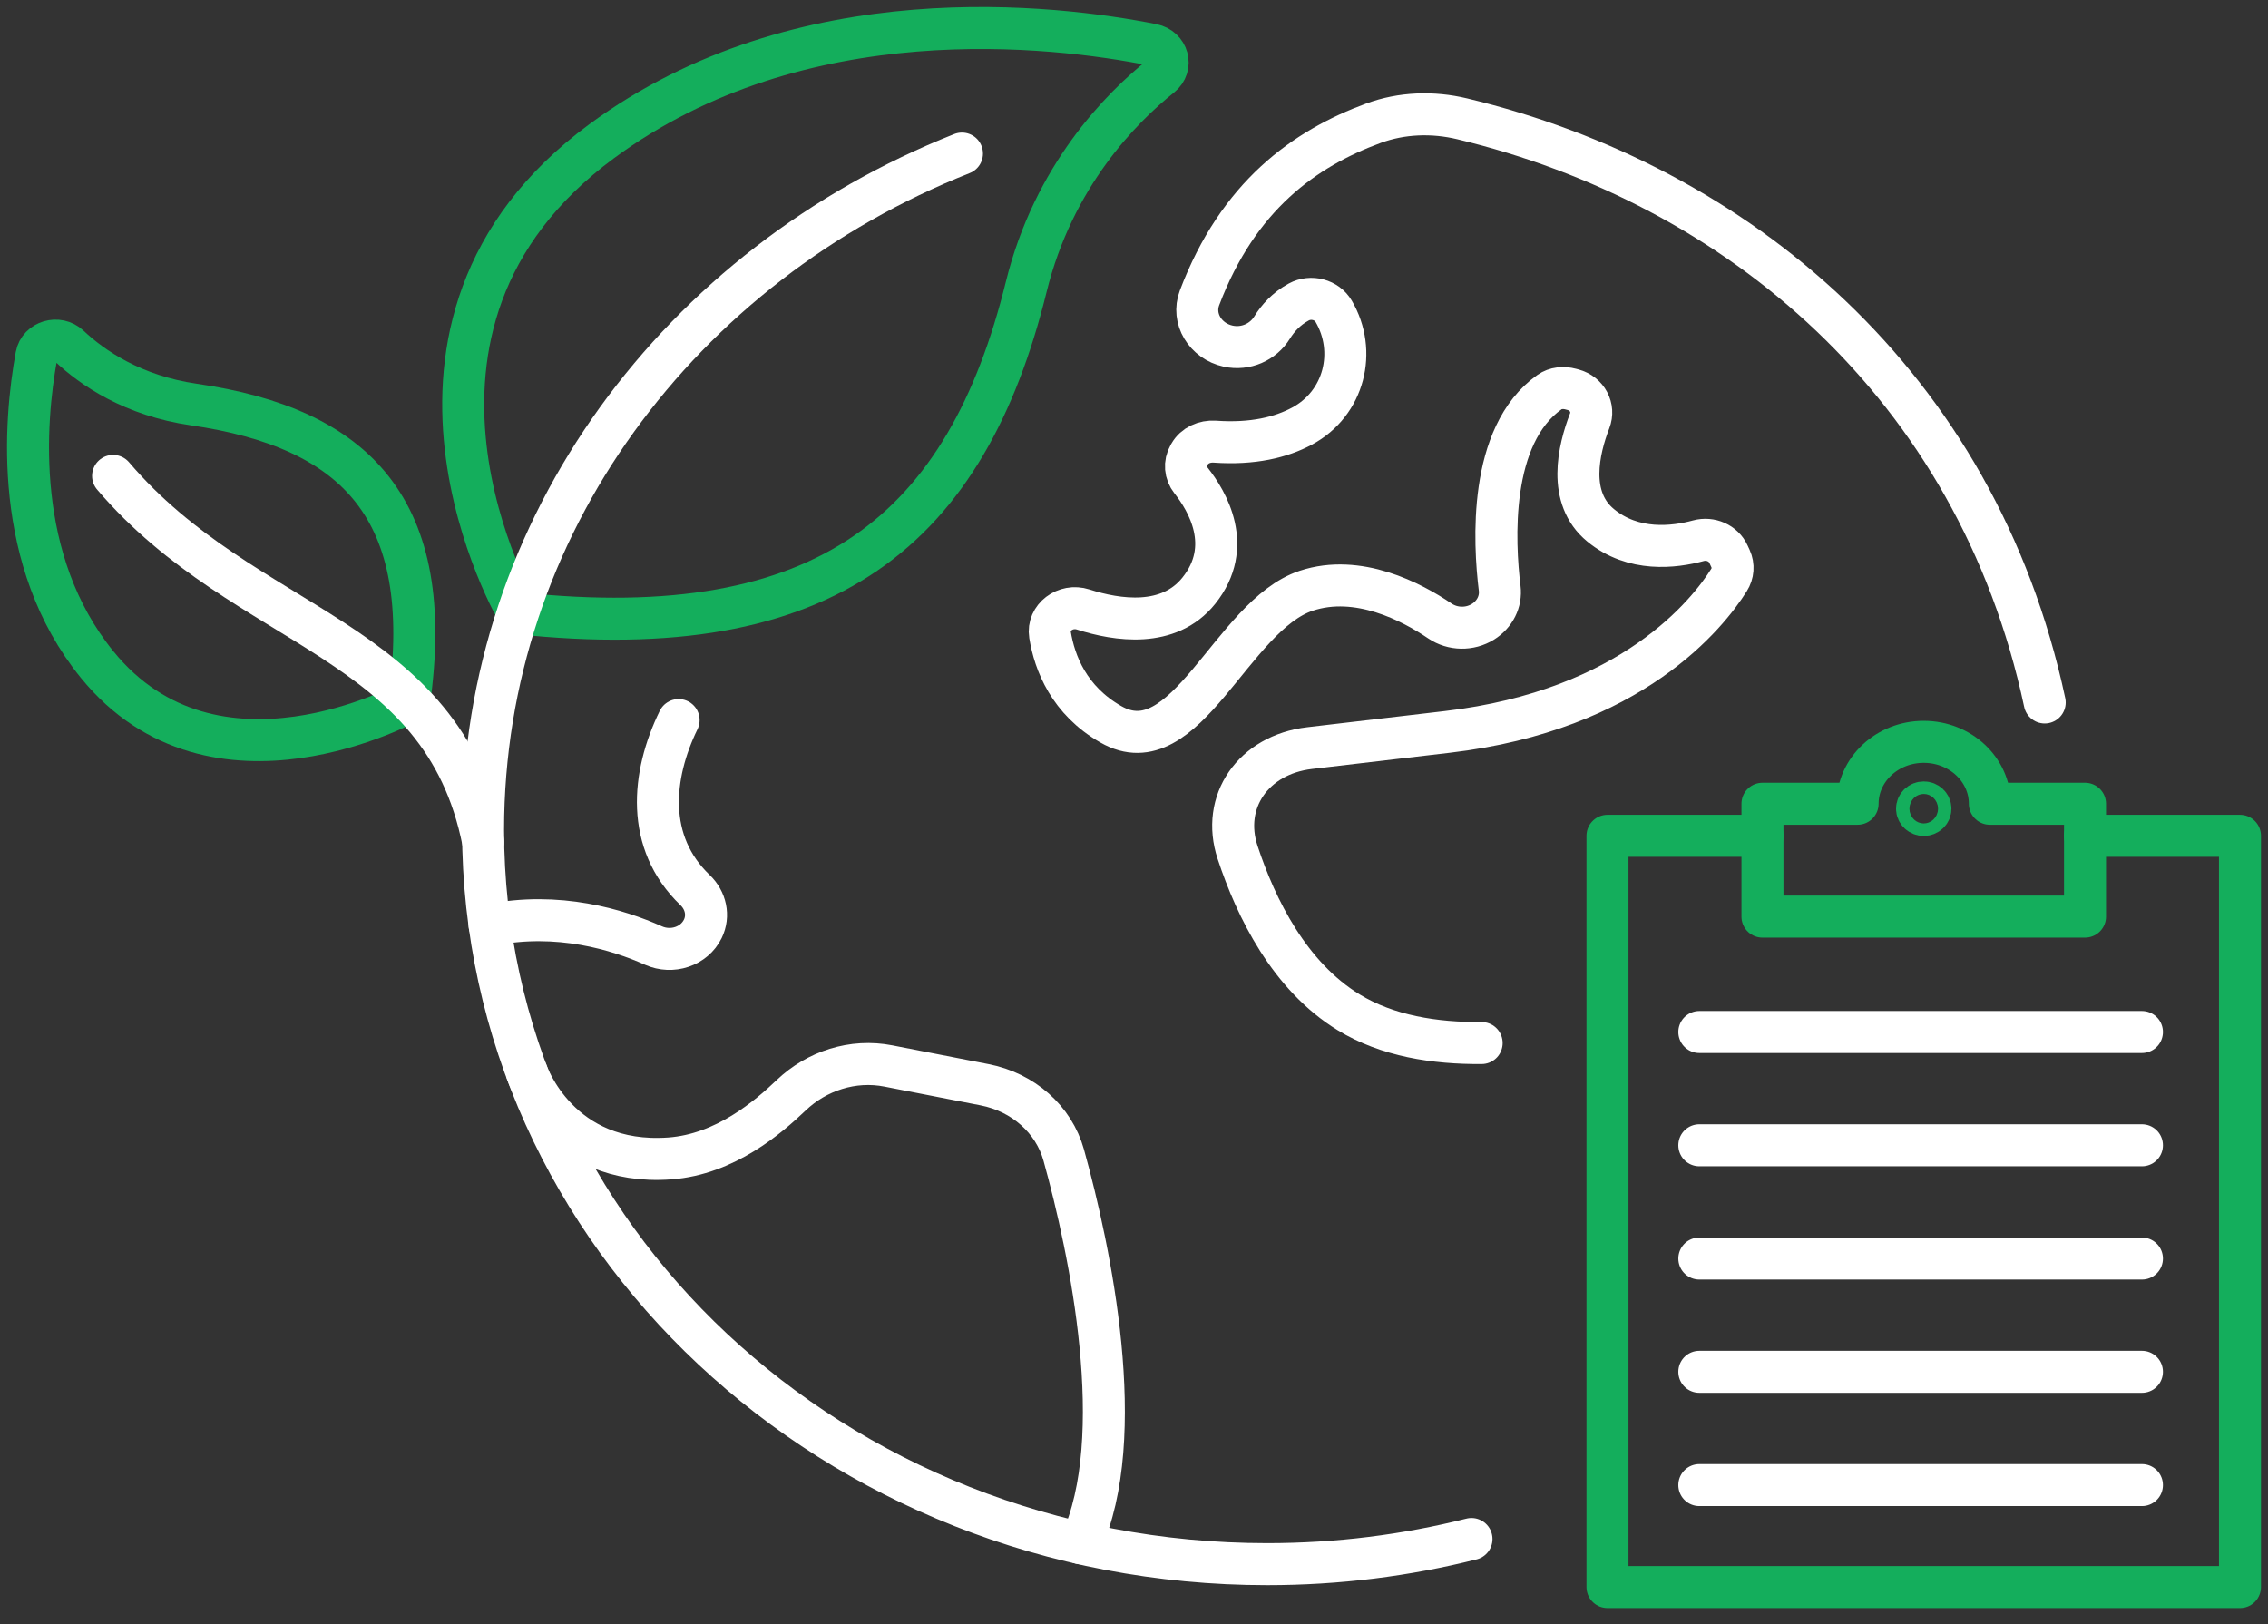 <?xml version="1.0" encoding="UTF-8"?>
<svg xmlns="http://www.w3.org/2000/svg" width="81" height="58" viewBox="0 0 81 58" fill="none">
  <rect x="0" y="0" width="81" height="58" fill="#333333" stroke="none"/>
  <path d="M24.236 25.715C23.273 27.69 23.046 30.081 24.822 31.784C25.208 32.154 25.33 32.7 25.1 33.171C24.793 33.798 24.002 34.063 23.337 33.766C22.082 33.205 19.932 32.538 17.486 33.038" stroke="white" stroke-width="1.5" stroke-linecap="round" stroke-linejoin="round"></path>
  <path d="M18.822 38.313C18.822 38.313 19.959 41.657 23.921 41.37C25.909 41.225 27.455 39.878 28.255 39.115C29.167 38.244 30.457 37.819 31.732 38.069L35.167 38.739C36.541 39.007 37.636 39.975 37.99 41.248C38.939 44.659 40.336 51.318 38.597 55.114" stroke="white" stroke-width="1.5" stroke-linecap="round" stroke-linejoin="round"></path>
  <path d="M52.916 37.249C51.241 37.263 49.546 36.996 48.167 36.152C46.059 34.862 44.862 32.45 44.2 30.442C43.601 28.628 44.758 26.953 46.77 26.716C47.948 26.577 49.542 26.39 51.696 26.137C58.298 25.362 61.007 21.896 61.749 20.716C61.897 20.482 61.918 20.199 61.804 19.948L61.731 19.79C61.552 19.397 61.092 19.192 60.654 19.311C59.792 19.546 58.335 19.723 57.164 18.759C55.969 17.776 56.376 16.056 56.774 15.029C56.954 14.565 56.687 14.055 56.181 13.918L56.094 13.895C55.839 13.826 55.552 13.852 55.34 14.002C53.151 15.549 53.36 19.382 53.56 21.01C53.618 21.482 53.387 21.939 52.965 22.203C52.494 22.497 51.882 22.486 51.423 22.175C50.419 21.494 48.505 20.485 46.654 21.096C43.978 21.981 42.352 27.398 39.673 25.866C38.182 25.013 37.666 23.683 37.501 22.672C37.401 22.054 38.053 21.563 38.683 21.766C39.901 22.157 41.741 22.435 42.814 21.096C44.08 19.516 43.117 17.891 42.536 17.158C42.327 16.894 42.298 16.545 42.463 16.255L42.487 16.214C42.661 15.909 43.015 15.747 43.383 15.772C44.747 15.869 45.756 15.616 46.499 15.218C48.015 14.406 48.471 12.546 47.63 11.114C47.387 10.7 46.821 10.547 46.384 10.785C45.934 11.029 45.633 11.372 45.433 11.696C45.113 12.216 44.487 12.497 43.863 12.361C43.047 12.183 42.559 11.378 42.839 10.639C44.222 6.989 46.598 5.304 49.052 4.4C50.061 4.029 51.17 3.991 52.221 4.243C62.007 6.588 70.591 13.693 73.025 25.087" stroke="white" stroke-width="1.5" stroke-linecap="round" stroke-linejoin="round"></path>
  <path d="M18.508 21.9C18.508 21.9 12.504 11.666 21.488 5.043C28.604 -0.204 37.685 0.908 41.152 1.597C41.713 1.708 41.896 2.369 41.46 2.719C40.029 3.863 37.629 6.287 36.653 10.237C34.516 18.889 29.544 23.077 18.508 21.9Z" stroke="#14AE5C" stroke-width="1.5" stroke-linecap="round" stroke-linejoin="round"></path>
  <path d="M14.613 25.061C14.613 25.061 7.666 28.896 3.469 23.733C0.453 20.022 0.872 15.058 1.301 12.705C1.396 12.183 2.074 11.982 2.472 12.357C3.297 13.134 4.74 14.129 6.92 14.446C12.723 15.289 15.576 18.178 14.613 25.061Z" stroke="#14AE5C" stroke-width="1.5" stroke-linecap="round" stroke-linejoin="round"></path>
  <path d="M4.039 16.996C8.805 22.585 15.801 22.709 17.257 30.066" stroke="white" stroke-width="1.5" stroke-linecap="round" stroke-linejoin="round"></path>
  <path d="M52.553 54.961C50.227 55.547 47.781 55.859 45.257 55.859C29.79 55.859 17.253 44.121 17.253 29.642C17.253 18.782 24.306 9.464 34.356 5.484" stroke="white" stroke-width="1.5" stroke-linecap="round" stroke-linejoin="round"></path>
  <path d="M74.464 29.848H79.999V56.676H57.41V29.848H62.944" stroke="#14AE5C" stroke-width="1.5" stroke-linecap="round" stroke-linejoin="round"></path>
  <path d="M71.066 28.703C71.066 27.482 70.009 26.492 68.705 26.492C67.4 26.492 66.343 27.482 66.343 28.703H62.945V32.734H74.465V28.703H71.066Z" stroke="#14AE5C" stroke-width="1.5" stroke-linecap="round" stroke-linejoin="round"></path>
  <path d="M68.705 29.103C68.837 29.103 68.944 29.003 68.944 28.88C68.944 28.756 68.837 28.656 68.705 28.656C68.573 28.656 68.466 28.756 68.466 28.88C68.466 29.003 68.573 29.103 68.705 29.103Z" stroke="#14AE5C" stroke-width="1.5" stroke-linecap="round" stroke-linejoin="round"></path>
  <path d="M60.69 36.855H76.498" stroke="white" stroke-width="1.5" stroke-linecap="round" stroke-linejoin="round"></path>
  <path d="M60.69 40.9H76.498" stroke="white" stroke-width="1.5" stroke-linecap="round" stroke-linejoin="round"></path>
  <path d="M60.69 44.945H76.498" stroke="white" stroke-width="1.5" stroke-linecap="round" stroke-linejoin="round"></path>
  <path d="M60.69 48.99H76.498" stroke="white" stroke-width="1.5" stroke-linecap="round" stroke-linejoin="round"></path>
  <path d="M60.69 53.035H76.498" stroke="white" stroke-width="1.5" stroke-linecap="round" stroke-linejoin="round"></path>
</svg>
